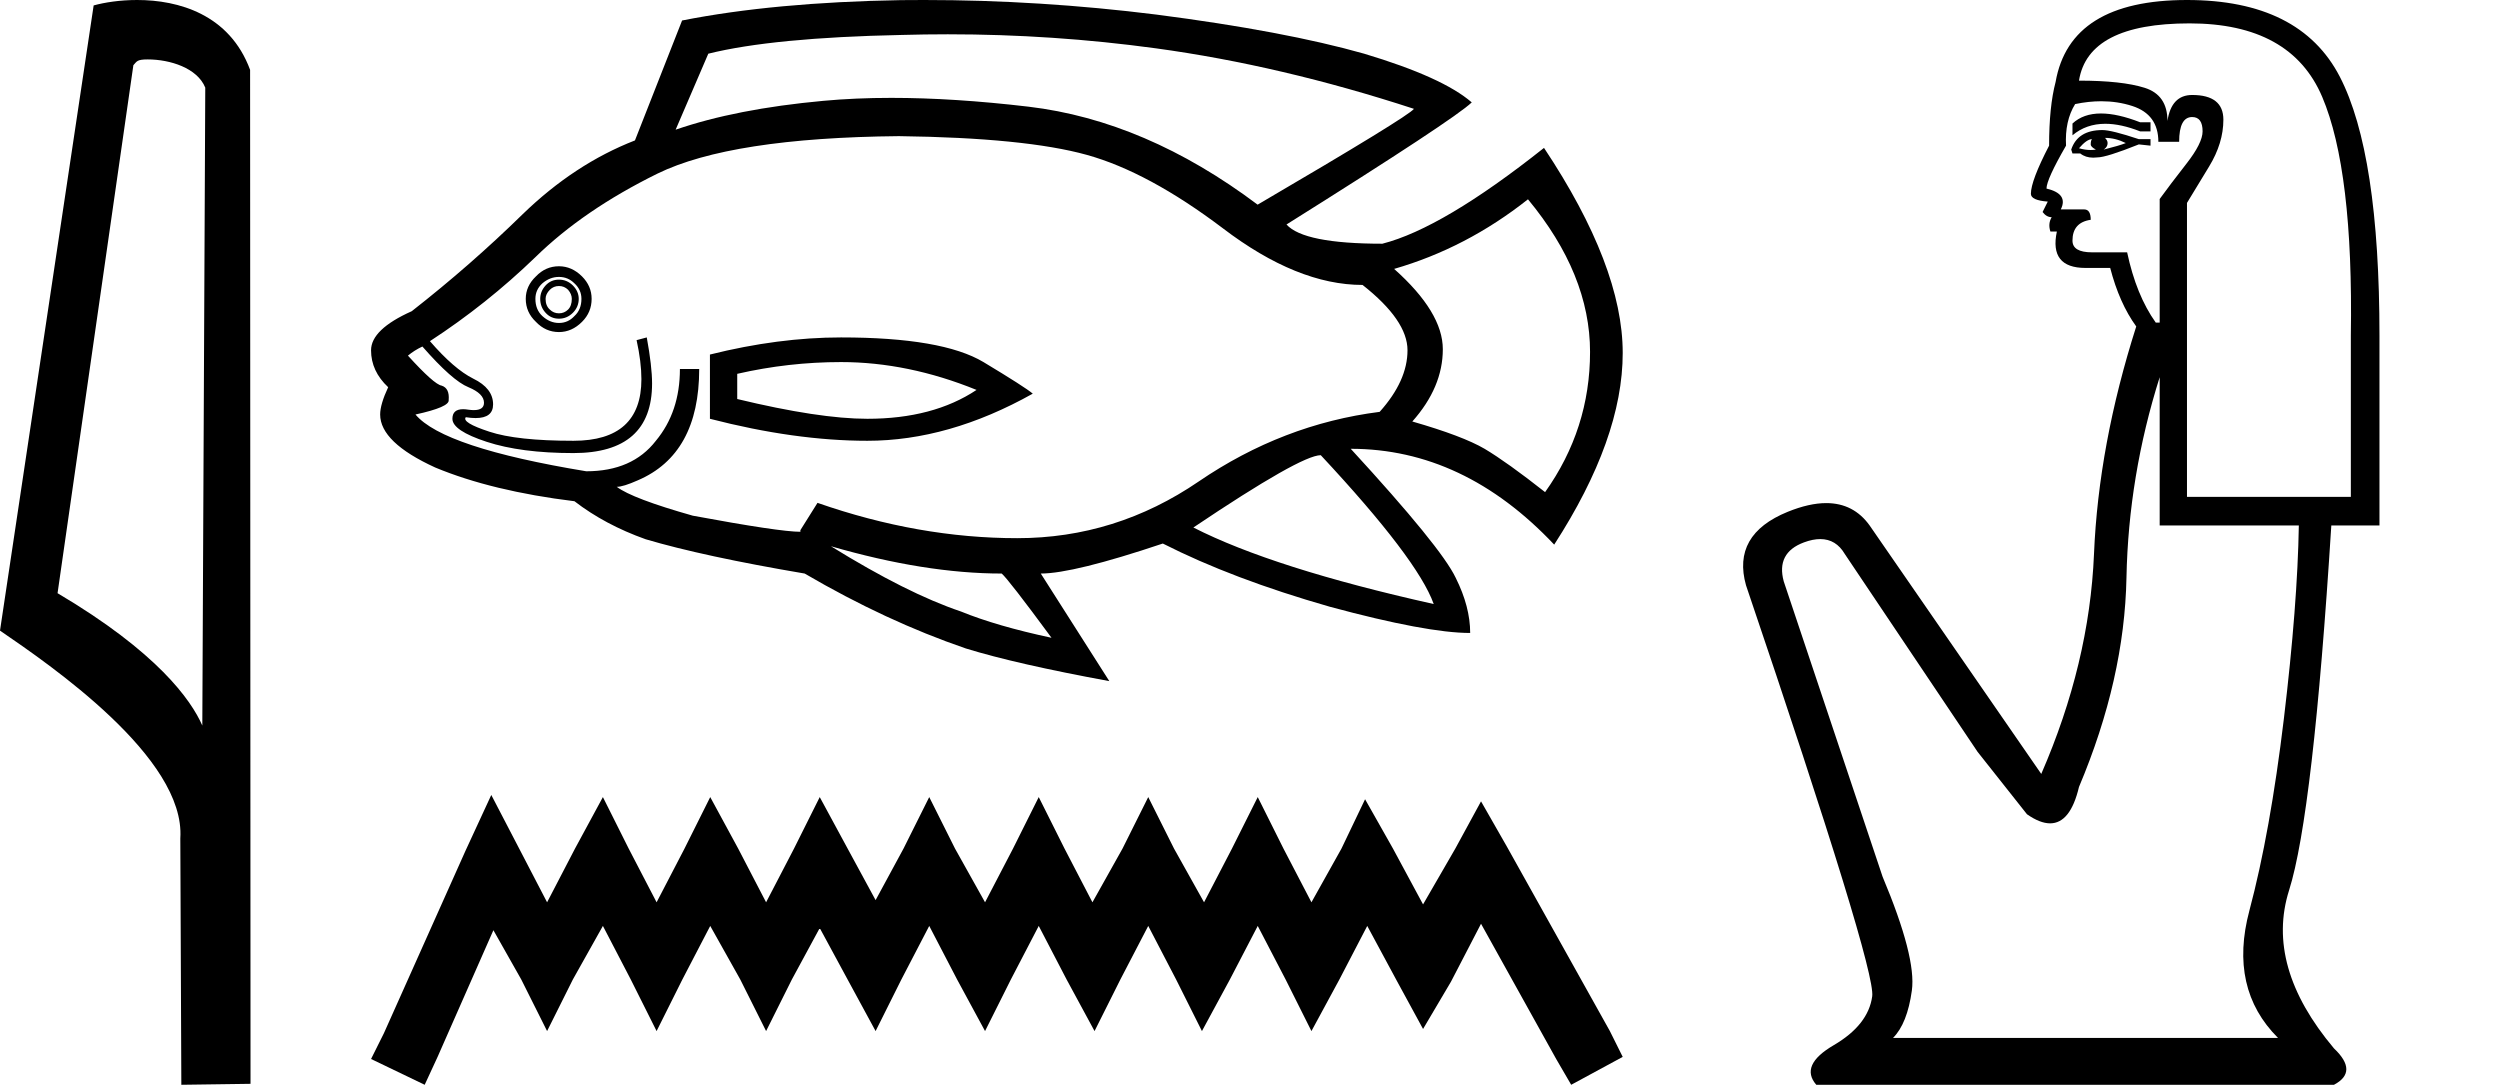 <?xml version='1.0' encoding='UTF-8' standalone='yes'?><svg xmlns='http://www.w3.org/2000/svg' xmlns:xlink='http://www.w3.org/1999/xlink' width='41.483' height='18.0' ><path d='M 2.451 0.986 C 2.821 0.986 3.274 1.128 3.406 1.454 L 3.357 12.039 L 3.357 12.039 C 3.17 11.614 2.612 10.823 0.955 9.843 L 2.213 1.082 C 2.272 1.019 2.27 0.986 2.451 0.986 ZM 3.357 12.039 L 3.357 12.039 C 3.357 12.039 3.357 12.039 3.357 12.039 L 3.357 12.039 L 3.357 12.039 ZM 2.275 0.0 C 1.991 0.0 1.736 0.04 1.554 0.09 L 0.0 10.464 C 0.822 11.027 3.082 12.571 2.992 13.911 L 3.009 18 L 4.157 17.984 L 4.15 1.159 C 3.809 0.237 2.961 0.0 2.275 0.0 Z' style='fill:#000000;stroke:none' /><path d='M 15.727 0.569 Q 17.474 0.569 19.18 0.802 Q 21.259 1.086 23.462 1.806 Q 23.373 1.93 20.868 3.396 Q 19.011 2.001 17.066 1.77 Q 15.826 1.624 14.79 1.624 Q 14.193 1.624 13.663 1.673 Q 12.215 1.806 11.211 2.152 L 11.753 0.891 Q 12.828 0.624 14.96 0.58 Q 15.344 0.569 15.727 0.569 ZM 9.275 4.746 Q 9.363 4.746 9.426 4.808 Q 9.488 4.88 9.488 4.959 Q 9.488 5.075 9.426 5.137 Q 9.363 5.199 9.275 5.199 Q 9.186 5.199 9.124 5.137 Q 9.053 5.075 9.053 4.959 Q 9.053 4.88 9.124 4.808 Q 9.186 4.746 9.275 4.746 ZM 9.275 4.64 Q 9.141 4.64 9.053 4.737 Q 8.964 4.835 8.964 4.959 Q 8.964 5.093 9.053 5.19 Q 9.141 5.288 9.275 5.288 Q 9.408 5.288 9.506 5.19 Q 9.603 5.093 9.603 4.959 Q 9.603 4.835 9.506 4.737 Q 9.408 4.64 9.275 4.64 ZM 9.275 4.595 Q 9.426 4.595 9.532 4.702 Q 9.648 4.808 9.648 4.959 Q 9.648 5.137 9.532 5.244 Q 9.426 5.359 9.275 5.359 Q 9.124 5.359 8.999 5.244 Q 8.884 5.137 8.884 4.959 Q 8.884 4.808 8.999 4.702 Q 9.124 4.595 9.275 4.595 ZM 9.275 4.418 Q 9.053 4.418 8.893 4.586 Q 8.724 4.746 8.724 4.959 Q 8.724 5.182 8.893 5.341 Q 9.053 5.51 9.275 5.51 Q 9.488 5.51 9.657 5.341 Q 9.817 5.182 9.817 4.959 Q 9.817 4.746 9.657 4.586 Q 9.488 4.418 9.275 4.418 ZM 13.956 6.008 Q 15.067 6.008 16.204 6.47 Q 15.484 6.949 14.392 6.949 Q 13.592 6.949 12.233 6.621 L 12.233 6.203 Q 13.086 6.008 13.956 6.008 ZM 13.956 5.599 Q 12.917 5.599 11.78 5.883 L 11.78 6.949 Q 13.192 7.314 14.392 7.314 Q 15.742 7.314 17.137 6.532 Q 17.012 6.425 16.319 6.008 Q 15.635 5.599 13.956 5.599 ZM 25.354 3.307 Q 26.384 4.551 26.384 5.839 Q 26.384 7.118 25.638 8.166 Q 25.007 7.669 24.634 7.447 Q 24.27 7.234 23.435 6.994 Q 23.941 6.425 23.941 5.795 Q 23.941 5.182 23.133 4.462 Q 24.332 4.116 25.354 3.307 ZM 14.916 2.259 Q 17.012 2.286 18.034 2.57 Q 19.055 2.854 20.29 3.787 Q 21.525 4.728 22.609 4.728 Q 23.355 5.315 23.355 5.812 Q 23.355 6.319 22.893 6.834 Q 21.285 7.038 19.891 7.989 Q 18.514 8.93 16.879 8.93 Q 15.244 8.93 13.565 8.344 L 13.281 8.797 L 13.281 8.824 Q 12.935 8.824 11.496 8.557 Q 10.492 8.273 10.234 8.078 Q 10.341 8.078 10.581 7.971 Q 11.602 7.536 11.602 6.123 L 11.282 6.123 Q 11.282 6.834 10.883 7.314 Q 10.492 7.82 9.728 7.82 Q 7.356 7.429 6.894 6.878 Q 7.462 6.754 7.445 6.638 Q 7.462 6.443 7.329 6.399 Q 7.205 6.381 6.769 5.901 Q 6.876 5.812 7.009 5.75 Q 7.507 6.319 7.773 6.425 Q 8.031 6.532 8.031 6.683 Q 8.031 6.805 7.862 6.805 Q 7.822 6.805 7.773 6.798 Q 7.724 6.79 7.684 6.79 Q 7.507 6.79 7.507 6.949 Q 7.507 7.145 8.075 7.331 Q 8.644 7.518 9.515 7.518 Q 10.82 7.518 10.82 6.363 Q 10.82 6.079 10.732 5.599 L 10.563 5.644 Q 10.643 6.008 10.643 6.292 Q 10.643 7.314 9.515 7.314 Q 8.573 7.314 8.12 7.163 Q 7.658 7.012 7.729 6.923 L 7.729 6.923 Q 7.82 6.937 7.892 6.937 Q 8.182 6.937 8.182 6.71 Q 8.182 6.443 7.853 6.283 Q 7.533 6.123 7.134 5.661 Q 8.075 5.048 8.884 4.267 Q 9.683 3.485 10.909 2.881 Q 12.126 2.286 14.916 2.259 ZM 21.916 7.553 Q 23.524 9.277 23.79 10.023 Q 21.125 9.428 19.802 8.753 Q 21.587 7.553 21.916 7.553 ZM 13.788 9.064 Q 15.351 9.517 16.621 9.517 Q 16.728 9.606 17.448 10.583 Q 16.533 10.387 15.946 10.147 Q 15.049 9.845 13.788 9.064 ZM 15.334 0.0 Q 15.143 0.0 14.951 0.002 Q 12.846 0.038 11.318 0.34 L 10.536 2.33 Q 9.532 2.721 8.671 3.556 Q 7.809 4.4 6.832 5.164 Q 6.157 5.466 6.157 5.812 Q 6.157 6.159 6.441 6.425 Q 6.308 6.71 6.308 6.878 Q 6.308 7.34 7.223 7.758 Q 8.164 8.149 9.532 8.317 Q 10.039 8.708 10.714 8.948 Q 11.673 9.232 13.352 9.517 Q 14.703 10.307 16.026 10.76 Q 16.861 11.018 18.407 11.302 L 17.27 9.517 Q 17.812 9.517 19.295 9.019 Q 20.45 9.606 22.067 10.068 Q 23.675 10.503 24.395 10.503 Q 24.395 10.068 24.155 9.588 Q 23.915 9.081 22.413 7.447 Q 24.288 7.447 25.789 9.037 Q 26.926 7.278 26.926 5.857 Q 26.926 4.418 25.62 2.454 Q 23.941 3.787 22.938 4.044 Q 21.632 4.044 21.347 3.725 Q 24.137 1.975 24.421 1.699 Q 23.941 1.282 22.636 0.891 Q 21.321 0.518 19.189 0.242 Q 17.251 0.0 15.334 0.0 Z' style='fill:#000000;stroke:none' /><path d='M 8.152 13.191 L 7.724 14.117 L 6.37 17.145 L 6.157 17.572 L 7.047 18 L 7.261 17.537 L 8.187 15.435 L 8.65 16.254 L 9.078 17.109 L 9.505 16.254 L 10.004 15.364 L 10.467 16.254 L 10.895 17.109 L 11.322 16.254 L 11.785 15.364 L 12.284 16.254 L 12.712 17.109 L 13.139 16.254 L 13.602 15.399 L 14.065 16.254 L 14.529 17.109 L 14.956 16.254 L 15.419 15.364 L 15.882 16.254 L 16.345 17.109 L 16.773 16.254 L 17.236 15.364 L 17.699 16.254 L 18.162 17.109 L 18.59 16.254 L 19.053 15.364 L 19.516 16.254 L 19.944 17.109 L 20.407 16.254 L 20.87 15.364 L 21.333 16.254 L 21.761 17.109 L 22.224 16.254 L 22.687 15.364 L 23.186 16.29 L 23.613 17.074 L 24.076 16.29 L 24.575 15.328 L 25.822 17.572 L 26.071 18 L 26.926 17.537 L 26.713 17.109 L 25.003 14.046 L 24.575 13.297 L 24.148 14.081 L 23.613 15.007 L 23.114 14.081 L 22.651 13.262 L 22.259 14.081 L 21.761 14.972 L 21.297 14.081 L 20.87 13.226 L 20.442 14.081 L 19.979 14.972 L 19.481 14.081 L 19.053 13.226 L 18.626 14.081 L 18.127 14.972 L 17.664 14.081 L 17.236 13.226 L 16.809 14.081 L 16.345 14.972 L 15.847 14.081 L 15.419 13.226 L 14.992 14.081 L 14.529 14.936 L 14.065 14.081 L 13.602 13.226 L 13.175 14.081 L 12.712 14.972 L 12.249 14.081 L 11.785 13.226 L 11.358 14.081 L 10.895 14.972 L 10.432 14.081 L 10.004 13.226 L 9.541 14.081 L 9.078 14.972 L 8.615 14.081 L 8.152 13.191 Z' style='fill:#000000;stroke:none' /><path d='M 34.862 1.883 Q 34.568 1.883 34.389 2.05 L 34.389 2.245 Q 34.616 2.054 34.934 2.054 Q 35.193 2.054 35.512 2.18 L 35.684 2.18 L 35.684 2.029 L 35.512 2.029 Q 35.137 1.883 34.862 1.883 ZM 34.929 2.288 Q 35.102 2.288 35.274 2.374 Q 35.166 2.417 34.907 2.482 Q 34.972 2.439 34.972 2.374 Q 34.972 2.331 34.929 2.288 ZM 34.713 2.309 Q 34.692 2.331 34.692 2.396 Q 34.692 2.439 34.778 2.482 Q 34.735 2.489 34.689 2.489 Q 34.598 2.489 34.497 2.46 Q 34.627 2.309 34.713 2.309 ZM 34.886 2.158 Q 34.476 2.158 34.368 2.482 L 34.389 2.547 L 34.519 2.547 Q 34.605 2.616 34.733 2.616 Q 34.765 2.616 34.8 2.612 Q 34.951 2.612 35.49 2.396 L 35.684 2.417 L 35.684 2.309 L 35.49 2.309 Q 35.037 2.158 34.886 2.158 ZM 34.867 1.68 Q 35.138 1.68 35.382 1.759 Q 35.814 1.899 35.814 2.353 L 36.159 2.353 Q 36.159 1.942 36.375 1.942 Q 36.548 1.942 36.548 2.18 Q 36.548 2.374 36.278 2.719 Q 36.008 3.065 35.836 3.302 L 35.836 5.353 L 35.771 5.353 Q 35.447 4.899 35.296 4.187 L 34.713 4.187 Q 34.389 4.187 34.389 3.993 Q 34.389 3.691 34.692 3.647 Q 34.692 3.475 34.584 3.475 L 34.195 3.475 Q 34.325 3.216 33.958 3.129 Q 33.958 2.978 34.282 2.417 Q 34.26 2.007 34.433 1.727 Q 34.658 1.68 34.867 1.68 ZM 36.332 0.388 Q 38.015 0.388 38.533 1.608 Q 39.051 2.827 39.008 5.568 L 39.008 8.245 L 36.289 8.245 L 36.289 3.367 Q 36.418 3.151 36.656 2.763 Q 36.893 2.374 36.893 1.986 Q 36.893 1.576 36.375 1.576 Q 36.03 1.576 35.965 2.007 Q 35.965 1.576 35.587 1.457 Q 35.21 1.338 34.497 1.338 Q 34.648 0.388 36.332 0.388 ZM 35.836 6.259 L 35.836 8.719 L 38.145 8.719 Q 38.123 10.036 37.897 11.924 Q 37.67 13.813 37.325 15.108 Q 36.979 16.403 37.8 17.223 L 31.411 17.223 Q 31.648 16.986 31.724 16.435 Q 31.8 15.885 31.238 14.547 L 29.598 9.647 Q 29.469 9.173 29.933 9 Q 30.081 8.945 30.204 8.945 Q 30.466 8.945 30.612 9.194 L 32.814 12.475 L 33.634 13.511 Q 33.85 13.662 34.018 13.662 Q 34.354 13.662 34.497 13.058 Q 35.253 11.266 35.285 9.583 Q 35.318 7.899 35.836 6.259 ZM 36.289 0.0 Q 34.346 0.0 34.109 1.36 Q 34.001 1.77 34.001 2.417 Q 33.699 3 33.699 3.216 Q 33.699 3.324 33.979 3.345 L 33.893 3.518 Q 33.958 3.604 34.044 3.604 Q 33.979 3.712 34.023 3.842 L 34.13 3.842 Q 34.001 4.446 34.605 4.446 L 35.015 4.446 Q 35.166 5.029 35.447 5.417 Q 34.821 7.381 34.746 9.194 Q 34.67 11.007 33.871 12.842 L 31.023 8.719 Q 30.757 8.348 30.303 8.348 Q 30.02 8.348 29.663 8.493 Q 28.735 8.871 28.972 9.712 Q 31.13 16.079 31.066 16.532 Q 31.001 17.007 30.429 17.342 Q 29.857 17.676 30.138 18 L 38.728 18 Q 39.138 17.784 38.728 17.396 Q 37.584 16.036 37.983 14.773 Q 38.382 13.511 38.684 8.719 L 39.483 8.719 L 39.483 5.568 Q 39.483 2.547 38.825 1.273 Q 38.166 0.0 36.289 0.0 Z' style='fill:#000000;stroke:none' /></svg>